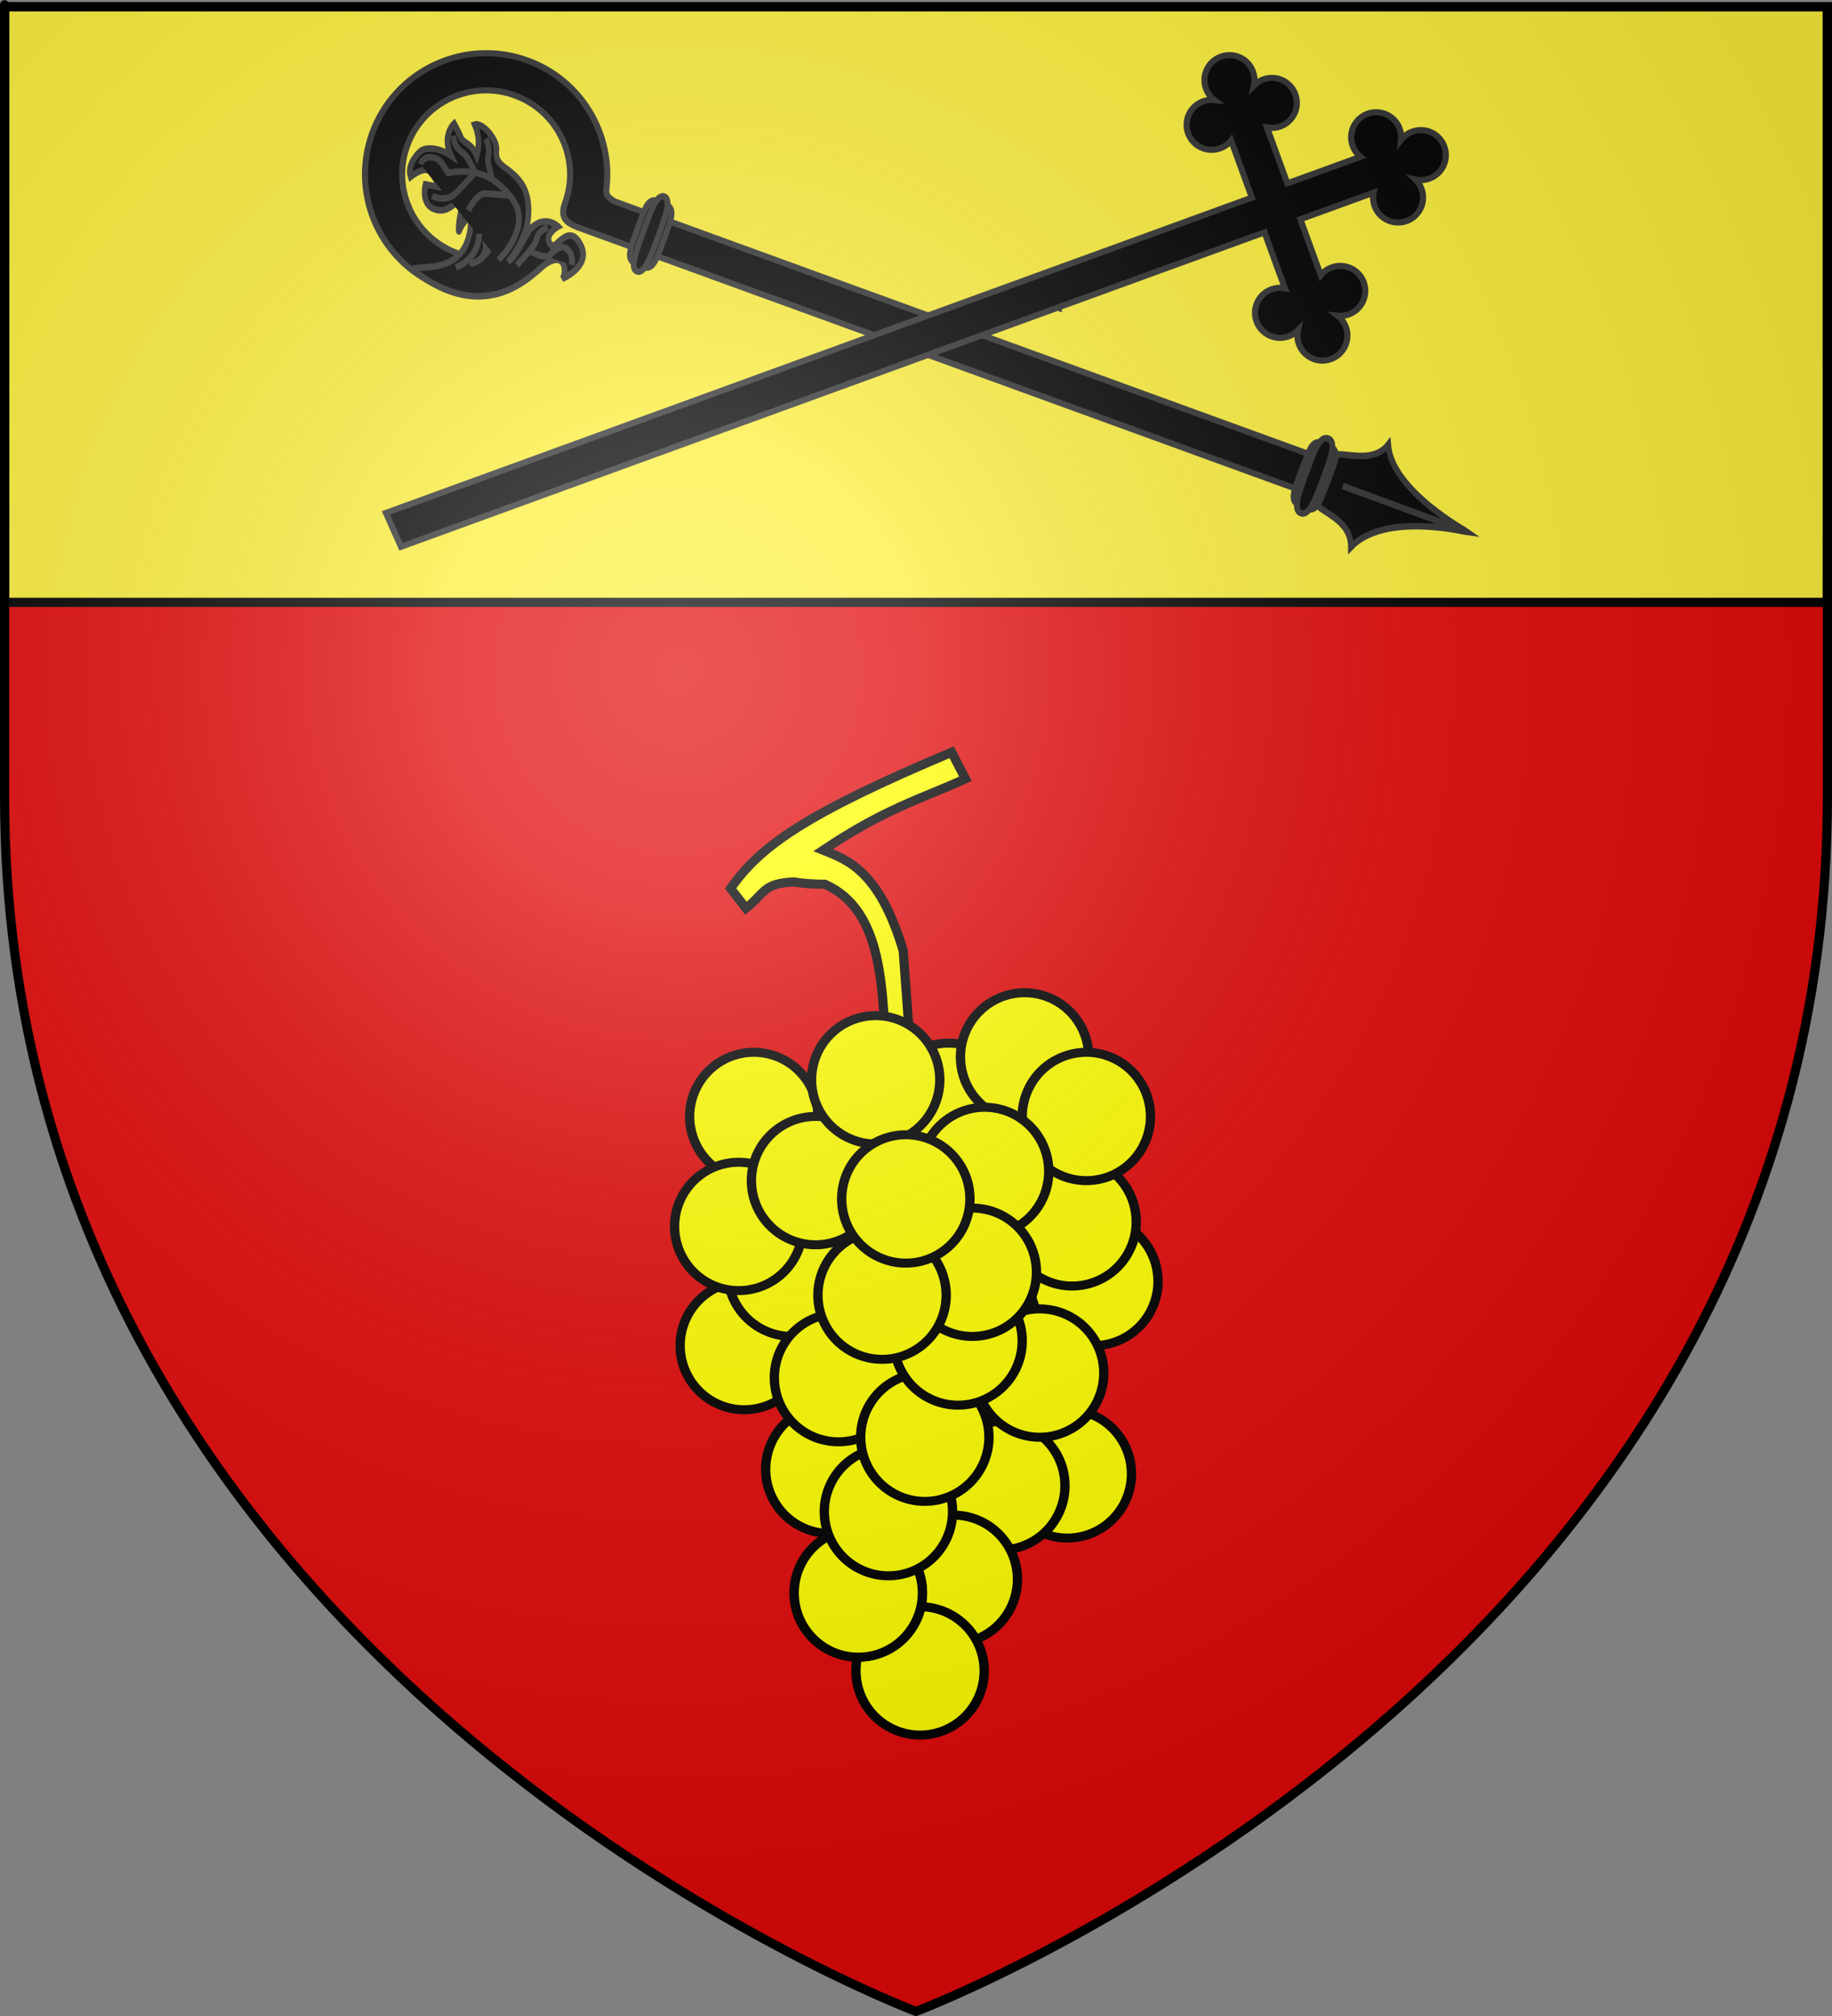 <?xml version="1.0" encoding="UTF-8" standalone="no"?>
<svg
   xmlns:dc="http://purl.org/dc/elements/1.1/"
   xmlns:cc="http://creativecommons.org/ns#"
   xmlns:rdf="http://www.w3.org/1999/02/22-rdf-syntax-ns#"
   xmlns:svg="http://www.w3.org/2000/svg"
   xmlns="http://www.w3.org/2000/svg"
   xmlns:xlink="http://www.w3.org/1999/xlink"
   xmlns:sodipodi="http://sodipodi.sourceforge.net/DTD/sodipodi-0.dtd"
   xmlns:inkscape="http://www.inkscape.org/namespaces/inkscape"
   height="660"
   width="600"
   version="1.0"
   id="svg2"
   sodipodi:version="0.32"
   inkscape:version="0.46"
   sodipodi:docname="Blason_ville_fr_Verneuil-sur-Vienne_(Haute-Vienne).svg"
   sodipodi:docbase="L:\Héraldique"
   inkscape:export-filename="/Users/olivier/Desktop/Blason Rouge/Blason_Vide_3D.png"
   inkscape:export-xdpi="144"
   inkscape:export-ydpi="144"
   inkscape:output_extension="org.inkscape.output.svg.inkscape">
  <rect width="100%" height="100%" fill="#808080" stroke="none"/>
  <sodipodi:namedview
     inkscape:window-height="977"
     inkscape:window-width="1280"
     inkscape:pageshadow="2"
     inkscape:pageopacity="0.0"
     guidetolerance="10.0"
     gridtolerance="10.0"
     objecttolerance="10.0"
     borderopacity="1.0"
     bordercolor="#666666"
     pagecolor="#ffffff"
     id="base"
     showgrid="false"
     height="660px"
     inkscape:zoom="1.1621207"
     inkscape:cx="300.00013"
     inkscape:cy="330.00014"
     inkscape:window-x="-4"
     inkscape:window-y="-4"
     inkscape:current-layer="layer3"
     showguides="true"
     inkscape:guide-bbox="true"
     inkscape:snap-intersection-line-segments="true"
     inkscape:snap-intersection-grid-guide="false"
     inkscape:object-nodes="true" />
  <desc
     id="desc4">Flag of Canton of Valais (Wallis)</desc>
  <defs
     id="defs6">
    <linearGradient
       id="linearGradient2893">
      <stop
         style="stop-color:white;stop-opacity:0.314;"
         offset="0"
         id="stop2895" />
      <stop
         id="stop2897"
         offset="0.19"
         style="stop-color:white;stop-opacity:0.251;" />
      <stop
         style="stop-color:#6b6b6b;stop-opacity:0.125;"
         offset="0.6"
         id="stop2901" />
      <stop
         style="stop-color:black;stop-opacity:0.125;"
         offset="1"
         id="stop2899" />
    </linearGradient>
    <radialGradient
       inkscape:collect="always"
       xlink:href="#linearGradient2893"
       id="radialGradient3163"
       gradientUnits="userSpaceOnUse"
       gradientTransform="matrix(1.353,0,0,1.349,-77.629,-85.747)"
       cx="221.445"
       cy="226.331"
       fx="221.445"
       fy="226.331"
       r="300" />
  </defs>
  <g
     inkscape:groupmode="layer"
     id="layer3"
     inkscape:label="Fond écu"
     style="display:inline">
    <path
       d="M 300,658.5 C 300,658.5 598.5,546.18 598.5,260.728 C 598.5,-24.723 598.5,2.176 598.5,2.176 L 1.5,2.176 L 1.5,260.728 C 1.5,546.18 300,658.5 300,658.5 z"
       style="fill:#e20909;fill-opacity:1;fill-rule:evenodd;stroke:none;stroke-width:1px;stroke-linecap:butt;stroke-linejoin:miter;stroke-opacity:1;display:inline"
       id="path11587" />
    <rect
       style="opacity:1;fill:#fcef3c;fill-opacity:1;fill-rule:nonzero;stroke:#000000;stroke-width:3;stroke-linecap:round;stroke-linejoin:bevel;stroke-miterlimit:4;stroke-dasharray:none;stroke-dashoffset:0;stroke-opacity:1"
       id="rect3460"
       width="597"
       height="195"
       x="1.5"
       y="2.2" />
    <g
       id="g4810"
       transform="translate(-8.289,0)">
      <path
         transform="matrix(1.1,0,0,1.061,-502.6,-196.83)"
         sodipodi:open="true"
         sodipodi:end="8.1662395"
         sodipodi:start="1.884771"
         d="M 783.942,599.635 A 19.092,19.799 0 1 1 783.973,599.646"
         sodipodi:ry="19.79899"
         sodipodi:rx="19.091883"
         sodipodi:cy="580.80402"
         sodipodi:cx="789.83826"
         id="path8161"
         style="fill:#ffff00;fill-opacity:1;fill-rule:evenodd;stroke:#000000;stroke-width:2.777;stroke-linecap:round;stroke-linejoin:round;stroke-miterlimit:4;stroke-dasharray:none;stroke-dashoffset:0;stroke-opacity:1"
         sodipodi:type="arc" />
      <path
         transform="matrix(1.1,0,0,1.061,-509.736,-216.331)"
         sodipodi:open="true"
         sodipodi:end="8.1662395"
         sodipodi:start="1.884771"
         d="M 783.942,599.635 A 19.092,19.799 0 1 1 783.973,599.646"
         sodipodi:ry="19.79899"
         sodipodi:rx="19.091883"
         sodipodi:cy="580.80402"
         sodipodi:cx="789.83826"
         id="path8163"
         style="fill:#ffff00;fill-opacity:1;fill-rule:evenodd;stroke:#000000;stroke-width:2.777;stroke-linecap:round;stroke-linejoin:round;stroke-miterlimit:4;stroke-dasharray:none;stroke-dashoffset:0;stroke-opacity:1"
         sodipodi:type="arc" />
      <path
         transform="matrix(1.1,0,0,1.061,-550.194,-253.833)"
         sodipodi:open="true"
         sodipodi:end="8.1662395"
         sodipodi:start="1.884771"
         d="M 783.942,599.635 A 19.092,19.799 0 1 1 783.973,599.646"
         sodipodi:ry="19.79899"
         sodipodi:rx="19.091883"
         sodipodi:cy="580.80402"
         sodipodi:cx="789.83826"
         id="path8165"
         style="fill:#ffff00;fill-opacity:1;fill-rule:evenodd;stroke:#000000;stroke-width:2.777;stroke-linecap:round;stroke-linejoin:round;stroke-miterlimit:4;stroke-dasharray:none;stroke-dashoffset:0;stroke-opacity:1"
         sodipodi:type="arc" />
      <path
         transform="matrix(1.1,0,0,1.061,-613.993,-250.833)"
         sodipodi:open="true"
         sodipodi:end="8.1662395"
         sodipodi:start="1.884771"
         d="M 783.942,599.635 A 19.092,19.799 0 1 1 783.973,599.646"
         sodipodi:ry="19.79899"
         sodipodi:rx="19.091883"
         sodipodi:cy="580.80402"
         sodipodi:cx="789.83826"
         id="path8167"
         style="fill:#ffff00;fill-opacity:1;fill-rule:evenodd;stroke:#000000;stroke-width:2.777;stroke-linecap:round;stroke-linejoin:round;stroke-miterlimit:4;stroke-dasharray:none;stroke-dashoffset:0;stroke-opacity:1"
         sodipodi:type="arc" />
      <path
         transform="matrix(1.1,0,0,1.061,-525.297,-270.334)"
         sodipodi:open="true"
         sodipodi:end="8.1662395"
         sodipodi:start="1.884771"
         d="M 783.942,599.635 A 19.092,19.799 0 1 1 783.973,599.646"
         sodipodi:ry="19.79899"
         sodipodi:rx="19.091883"
         sodipodi:cy="580.80402"
         sodipodi:cx="789.83826"
         id="path8169"
         style="fill:#ffff00;fill-opacity:1;fill-rule:evenodd;stroke:#000000;stroke-width:2.777;stroke-linecap:round;stroke-linejoin:round;stroke-miterlimit:4;stroke-dasharray:none;stroke-dashoffset:0;stroke-opacity:1"
         sodipodi:type="arc" />
      <path
         transform="matrix(1.1,0,0,1.061,-505.068,-250.833)"
         sodipodi:open="true"
         sodipodi:end="8.1662395"
         sodipodi:start="1.884771"
         d="M 783.942,599.635 A 19.092,19.799 0 1 1 783.973,599.646"
         sodipodi:ry="19.79899"
         sodipodi:rx="19.091883"
         sodipodi:cy="580.80402"
         sodipodi:cx="789.83826"
         id="path8171"
         style="fill:#ffff00;fill-opacity:1;fill-rule:evenodd;stroke:#000000;stroke-width:2.777;stroke-linecap:round;stroke-linejoin:round;stroke-miterlimit:4;stroke-dasharray:none;stroke-dashoffset:0;stroke-opacity:1"
         sodipodi:type="arc" />
      <path
         transform="matrix(1.1,0,0,1.061,-617.106,-175.829)"
         sodipodi:open="true"
         sodipodi:end="8.1662395"
         sodipodi:start="1.884771"
         d="M 783.942,599.635 A 19.092,19.799 0 1 1 783.973,599.646"
         sodipodi:ry="19.79899"
         sodipodi:rx="19.091883"
         sodipodi:cy="580.80402"
         sodipodi:cx="789.83826"
         id="path8173"
         style="fill:#ffff00;fill-opacity:1;fill-rule:evenodd;stroke:#000000;stroke-width:2.777;stroke-linecap:round;stroke-linejoin:round;stroke-miterlimit:4;stroke-dasharray:none;stroke-dashoffset:0;stroke-opacity:1"
         sodipodi:type="arc" />
      <path
         transform="matrix(1.1,0,0,1.061,-601.545,-199.83)"
         sodipodi:open="true"
         sodipodi:end="8.1662395"
         sodipodi:start="1.884771"
         d="M 783.942,599.635 A 19.092,19.799 0 1 1 783.973,599.646"
         sodipodi:ry="19.79899"
         sodipodi:rx="19.091883"
         sodipodi:cy="580.80402"
         sodipodi:cx="789.83826"
         id="path8175"
         style="fill:#ffff00;fill-opacity:1;fill-rule:evenodd;stroke:#000000;stroke-width:2.777;stroke-linecap:round;stroke-linejoin:round;stroke-miterlimit:4;stroke-dasharray:none;stroke-dashoffset:0;stroke-opacity:1"
         sodipodi:type="arc" />
      <path
         transform="matrix(1.1,0,0,1.061,-618.929,-214.831)"
         sodipodi:open="true"
         sodipodi:end="8.1662395"
         sodipodi:start="1.884771"
         d="M 783.942,599.635 A 19.092,19.799 0 1 1 783.973,599.646"
         sodipodi:ry="19.79899"
         sodipodi:rx="19.091883"
         sodipodi:cy="580.80402"
         sodipodi:cx="789.83826"
         id="path8177"
         style="fill:#ffff00;fill-opacity:1;fill-rule:evenodd;stroke:#000000;stroke-width:2.777;stroke-linecap:round;stroke-linejoin:round;stroke-miterlimit:4;stroke-dasharray:none;stroke-dashoffset:0;stroke-opacity:1"
         sodipodi:type="arc" />
      <path
         sodipodi:nodetypes="ccccccccccc"
         id="path8179"
         d="M 278.417,289.482 C 272.193,289.482 268.302,288.732 268.302,288.732 C 258.111,289.187 258.936,292.352 252.606,297.346 L 247.565,290.844 C 257.294,277.011 271.9,266.529 319.955,246.277 L 324.472,254.957 C 310.276,261.503 298.848,264.309 277.87,278.328 C 285.651,281.43 296.312,284.97 304.092,311.233 L 307.204,353.235 L 299.424,353.235 C 296.396,333.154 300.875,299.375 278.417,289.482 z"
         style="fill:#ffff00;fill-opacity:1;fill-rule:evenodd;stroke:#000000;stroke-width:3;stroke-linecap:butt;stroke-linejoin:miter;stroke-miterlimit:4;stroke-dasharray:none;stroke-opacity:1" />
      <path
         transform="matrix(1.1,0,0,1.061,-538.39,-232.832)"
         sodipodi:open="true"
         sodipodi:end="8.1662395"
         sodipodi:start="1.884771"
         d="M 783.942,599.635 A 19.092,19.799 0 1 1 783.973,599.646"
         sodipodi:ry="19.79899"
         sodipodi:rx="19.091883"
         sodipodi:cy="580.80402"
         sodipodi:cx="789.83826"
         id="path8181"
         style="fill:#ffff00;fill-opacity:1;fill-rule:evenodd;stroke:#000000;stroke-width:2.777;stroke-linecap:round;stroke-linejoin:round;stroke-miterlimit:4;stroke-dasharray:none;stroke-dashoffset:0;stroke-opacity:1"
         sodipodi:type="arc" />
      <path
         transform="matrix(1.1,0,0,1.061,-593.764,-229.831)"
         sodipodi:open="true"
         sodipodi:end="8.1662395"
         sodipodi:start="1.884771"
         d="M 783.942,599.635 A 19.092,19.799 0 1 1 783.973,599.646"
         sodipodi:ry="19.79899"
         sodipodi:rx="19.091883"
         sodipodi:cy="580.80402"
         sodipodi:cx="789.83826"
         id="path8183"
         style="fill:#ffff00;fill-opacity:1;fill-rule:evenodd;stroke:#000000;stroke-width:2.777;stroke-linecap:round;stroke-linejoin:round;stroke-miterlimit:4;stroke-dasharray:none;stroke-dashoffset:0;stroke-opacity:1"
         sodipodi:type="arc" />
      <path
         transform="matrix(1.1,0,0,1.061,-574.069,-262.833)"
         sodipodi:open="true"
         sodipodi:end="8.1662395"
         sodipodi:start="1.884771"
         d="M 783.942,599.635 A 19.092,19.799 0 1 1 783.973,599.646"
         sodipodi:ry="19.79899"
         sodipodi:rx="19.091883"
         sodipodi:cy="580.80402"
         sodipodi:cx="789.83826"
         id="path8185"
         style="fill:#ffff00;fill-opacity:1;fill-rule:evenodd;stroke:#000000;stroke-width:2.777;stroke-linecap:round;stroke-linejoin:round;stroke-miterlimit:4;stroke-dasharray:none;stroke-dashoffset:0;stroke-opacity:1"
         sodipodi:type="arc" />
      <path
         transform="matrix(1.1,0,0,1.061,-511.292,-133.826)"
         sodipodi:open="true"
         sodipodi:end="8.1662395"
         sodipodi:start="1.884771"
         d="M 783.942,599.635 A 19.092,19.799 0 1 1 783.973,599.646"
         sodipodi:ry="19.79899"
         sodipodi:rx="19.091883"
         sodipodi:cy="580.80402"
         sodipodi:cx="789.83826"
         id="path8187"
         style="fill:#ffff00;fill-opacity:1;fill-rule:evenodd;stroke:#000000;stroke-width:2.777;stroke-linecap:round;stroke-linejoin:round;stroke-miterlimit:4;stroke-dasharray:none;stroke-dashoffset:0;stroke-opacity:1"
         sodipodi:type="arc" />
      <path
         transform="matrix(1.1,0,0,1.061,-533.077,-129.947)"
         sodipodi:open="true"
         sodipodi:end="8.1662395"
         sodipodi:start="1.884771"
         d="M 783.942,599.635 A 19.092,19.799 0 1 1 783.973,599.646"
         sodipodi:ry="19.79899"
         sodipodi:rx="19.091883"
         sodipodi:cy="580.80402"
         sodipodi:cx="789.83826"
         id="path8189"
         style="fill:#ffff00;fill-opacity:1;fill-rule:evenodd;stroke:#000000;stroke-width:2.777;stroke-linecap:round;stroke-linejoin:round;stroke-miterlimit:4;stroke-dasharray:none;stroke-dashoffset:0;stroke-opacity:1"
         sodipodi:type="arc" />
      <path
         transform="matrix(1.1,0,0,1.061,-520.362,-166.828)"
         sodipodi:open="true"
         sodipodi:end="8.1662395"
         sodipodi:start="1.884771"
         d="M 783.942,599.635 A 19.092,19.799 0 1 1 783.973,599.646"
         sodipodi:ry="19.79899"
         sodipodi:rx="19.091883"
         sodipodi:cy="580.80402"
         sodipodi:cx="789.83826"
         id="path8191"
         style="fill:#ffff00;fill-opacity:1;fill-rule:evenodd;stroke:#000000;stroke-width:2.777;stroke-linecap:round;stroke-linejoin:round;stroke-miterlimit:4;stroke-dasharray:none;stroke-dashoffset:0;stroke-opacity:1"
         sodipodi:type="arc" />
      <path
         transform="matrix(1.1,0,0,1.061,-589.096,-135.326)"
         sodipodi:open="true"
         sodipodi:end="8.1662395"
         sodipodi:start="1.884771"
         d="M 783.942,599.635 A 19.092,19.799 0 1 1 783.973,599.646"
         sodipodi:ry="19.79899"
         sodipodi:rx="19.091883"
         sodipodi:cy="580.80402"
         sodipodi:cx="789.83826"
         id="path8193"
         style="fill:#ffff00;fill-opacity:1;fill-rule:evenodd;stroke:#000000;stroke-width:2.777;stroke-linecap:round;stroke-linejoin:round;stroke-miterlimit:4;stroke-dasharray:none;stroke-dashoffset:0;stroke-opacity:1"
         sodipodi:type="arc" />
      <path
         transform="matrix(1.1,0,0,1.061,-586.251,-165.328)"
         sodipodi:open="true"
         sodipodi:end="8.1662395"
         sodipodi:start="1.884771"
         d="M 783.942,599.635 A 19.092,19.799 0 1 1 783.973,599.646"
         sodipodi:ry="19.79899"
         sodipodi:rx="19.091883"
         sodipodi:cy="580.80402"
         sodipodi:cx="789.83826"
         id="path8195"
         style="fill:#ffff00;fill-opacity:1;fill-rule:evenodd;stroke:#000000;stroke-width:2.777;stroke-linecap:round;stroke-linejoin:round;stroke-miterlimit:4;stroke-dasharray:none;stroke-dashoffset:0;stroke-opacity:1"
         sodipodi:type="arc" />
      <path
         transform="matrix(1.1,0,0,1.061,-548.638,-99.324)"
         sodipodi:open="true"
         sodipodi:end="8.1662395"
         sodipodi:start="1.884771"
         d="M 783.942,599.635 A 19.092,19.799 0 1 1 783.973,599.646"
         sodipodi:ry="19.79899"
         sodipodi:rx="19.091883"
         sodipodi:cy="580.80402"
         sodipodi:cx="789.83826"
         id="path8197"
         style="fill:#ffff00;fill-opacity:1;fill-rule:evenodd;stroke:#000000;stroke-width:2.777;stroke-linecap:round;stroke-linejoin:round;stroke-miterlimit:4;stroke-dasharray:none;stroke-dashoffset:0;stroke-opacity:1"
         sodipodi:type="arc" />
      <path
         transform="matrix(1.1,0,0,1.061,-559.531,-69.323)"
         sodipodi:open="true"
         sodipodi:end="8.1662395"
         sodipodi:start="1.884771"
         d="M 783.942,599.635 A 19.092,19.799 0 1 1 783.973,599.646"
         sodipodi:ry="19.79899"
         sodipodi:rx="19.091883"
         sodipodi:cy="580.80402"
         sodipodi:cx="789.83826"
         id="path8199"
         style="fill:#ffff00;fill-opacity:1;fill-rule:evenodd;stroke:#000000;stroke-width:2.777;stroke-linecap:round;stroke-linejoin:round;stroke-miterlimit:4;stroke-dasharray:none;stroke-dashoffset:0;stroke-opacity:1"
         sodipodi:type="arc" />
      <path
         transform="matrix(1.1,0,0,1.061,-579.76,-94.824)"
         sodipodi:open="true"
         sodipodi:end="8.1662395"
         sodipodi:start="1.884771"
         d="M 783.942,599.635 A 19.092,19.799 0 1 1 783.973,599.646"
         sodipodi:ry="19.79899"
         sodipodi:rx="19.091883"
         sodipodi:cy="580.80402"
         sodipodi:cx="789.83826"
         id="path8201"
         style="fill:#ffff00;fill-opacity:1;fill-rule:evenodd;stroke:#000000;stroke-width:2.777;stroke-linecap:round;stroke-linejoin:round;stroke-miterlimit:4;stroke-dasharray:none;stroke-dashoffset:0;stroke-opacity:1"
         sodipodi:type="arc" />
      <path
         sodipodi:type="arc"
         style="fill:#ffff00;fill-opacity:1;fill-rule:evenodd;stroke:#000000;stroke-width:2.777;stroke-linecap:round;stroke-linejoin:round;stroke-miterlimit:4;stroke-dasharray:none;stroke-dashoffset:0;stroke-opacity:1"
         id="path8203"
         sodipodi:cx="789.83826"
         sodipodi:cy="580.80402"
         sodipodi:rx="19.091883"
         sodipodi:ry="19.79899"
         d="M 783.942,599.635 A 19.092,19.799 0 1 1 783.973,599.646"
         sodipodi:start="1.884771"
         sodipodi:end="8.1662395"
         sodipodi:open="true"
         transform="matrix(1.1,0,0,1.061,-579.76,-94.824)" />
      <path
         transform="matrix(1.1,0,0,1.061,-569.889,-121.462)"
         sodipodi:open="true"
         sodipodi:end="8.1662395"
         sodipodi:start="1.884771"
         d="M 783.942,599.635 A 19.092,19.799 0 1 1 783.973,599.646"
         sodipodi:ry="19.79899"
         sodipodi:rx="19.091883"
         sodipodi:cy="580.80402"
         sodipodi:cx="789.83826"
         id="path8205"
         style="fill:#ffff00;fill-opacity:1;fill-rule:evenodd;stroke:#000000;stroke-width:2.777;stroke-linecap:round;stroke-linejoin:round;stroke-miterlimit:4;stroke-dasharray:none;stroke-dashoffset:0;stroke-opacity:1"
         sodipodi:type="arc" />
      <path
         transform="matrix(1.1,0,0,1.061,-557.975,-145.827)"
         sodipodi:open="true"
         sodipodi:end="8.1662395"
         sodipodi:start="1.884771"
         d="M 783.942,599.635 A 19.092,19.799 0 1 1 783.973,599.646"
         sodipodi:ry="19.79899"
         sodipodi:rx="19.091883"
         sodipodi:cy="580.80402"
         sodipodi:cx="789.83826"
         id="path8207"
         style="fill:#ffff00;fill-opacity:1;fill-rule:evenodd;stroke:#000000;stroke-width:2.777;stroke-linecap:round;stroke-linejoin:round;stroke-miterlimit:4;stroke-dasharray:none;stroke-dashoffset:0;stroke-opacity:1"
         sodipodi:type="arc" />
      <path
         transform="matrix(1.1,0,0,1.061,-547.082,-177.329)"
         sodipodi:open="true"
         sodipodi:end="8.1662395"
         sodipodi:start="1.884771"
         d="M 783.942,599.635 A 19.092,19.799 0 1 1 783.973,599.646"
         sodipodi:ry="19.79899"
         sodipodi:rx="19.091883"
         sodipodi:cy="580.80402"
         sodipodi:cx="789.83826"
         id="path8209"
         style="fill:#ffff00;fill-opacity:1;fill-rule:evenodd;stroke:#000000;stroke-width:2.777;stroke-linecap:round;stroke-linejoin:round;stroke-miterlimit:4;stroke-dasharray:none;stroke-dashoffset:0;stroke-opacity:1"
         sodipodi:type="arc" />
      <path
         transform="matrix(1.1,0,0,1.061,-542.414,-199.83)"
         sodipodi:open="true"
         sodipodi:end="8.1662395"
         sodipodi:start="1.884771"
         d="M 783.942,599.635 A 19.092,19.799 0 1 1 783.973,599.646"
         sodipodi:ry="19.79899"
         sodipodi:rx="19.091883"
         sodipodi:cy="580.80402"
         sodipodi:cx="789.83826"
         id="path8211"
         style="fill:#ffff00;fill-opacity:1;fill-rule:evenodd;stroke:#000000;stroke-width:2.777;stroke-linecap:round;stroke-linejoin:round;stroke-miterlimit:4;stroke-dasharray:none;stroke-dashoffset:0;stroke-opacity:1"
         sodipodi:type="arc" />
      <path
         transform="matrix(1.1,0,0,1.061,-571.979,-192.329)"
         sodipodi:open="true"
         sodipodi:end="8.1662395"
         sodipodi:start="1.884771"
         d="M 783.942,599.635 A 19.092,19.799 0 1 1 783.973,599.646"
         sodipodi:ry="19.79899"
         sodipodi:rx="19.091883"
         sodipodi:cy="580.80402"
         sodipodi:cx="789.83826"
         id="path8213"
         style="fill:#ffff00;fill-opacity:1;fill-rule:evenodd;stroke:#000000;stroke-width:2.777;stroke-linecap:round;stroke-linejoin:round;stroke-miterlimit:4;stroke-dasharray:none;stroke-dashoffset:0;stroke-opacity:1"
         sodipodi:type="arc" />
      <path
         transform="matrix(1.1,0,0,1.061,-564.199,-223.831)"
         sodipodi:open="true"
         sodipodi:end="8.1662395"
         sodipodi:start="1.884771"
         d="M 783.942,599.635 A 19.092,19.799 0 1 1 783.973,599.646"
         sodipodi:ry="19.79899"
         sodipodi:rx="19.091883"
         sodipodi:cy="580.80402"
         sodipodi:cx="789.83826"
         id="path8215"
         style="fill:#ffff00;fill-opacity:1;fill-rule:evenodd;stroke:#000000;stroke-width:2.777;stroke-linecap:round;stroke-linejoin:round;stroke-miterlimit:4;stroke-dasharray:none;stroke-dashoffset:0;stroke-opacity:1"
         sodipodi:type="arc" />
    </g>
    <g
       transform="translate(307.927,-14.629)"
       id="g4992"
       style="display:inline" />
    <g
       transform="translate(307.927,-14.629)"
       id="g4994"
       style="display:inline" />
    <g
       transform="translate(364.356,-91.269)"
       id="g4996"
       style="display:inline">
      <g
         transform="translate(873,-55.32)"
         id="g5818" />
      <g
         transform="translate(873,-55.32)"
         id="g5820" />
      <g
         transform="translate(873,-55.32)"
         id="g5822" />
    </g>
    <g
       transform="translate(364.356,-91.269)"
       id="layer5"
       style="display:inline">
      <g
         transform="translate(-582.739,640.167)"
         id="g5438"
         style="display:inline" />
      <g
         transform="translate(-526.311,563.527)"
         id="g5440"
         style="display:inline" />
      <g
         transform="translate(-526.311,563.527)"
         id="g5559" />
      <g
         transform="translate(-526.311,563.527)"
         id="g5561"
         style="display:inline" />
    </g>
    <g
       transform="translate(364.356,-91.269)"
       id="layer6"
       style="display:inline" />
    <g
       id="g5286"
       transform="matrix(0.342,-0.94,0.94,0.342,116.302,-268.753)">
      <path
         style="fill:#000000;fill-opacity:1;fill-rule:evenodd;stroke:#313131;stroke-width:2;stroke-linecap:butt;stroke-linejoin:miter;marker:none;marker-start:none;marker-mid:none;marker-end:none;stroke-miterlimit:4;stroke-dasharray:none;stroke-dashoffset:0;stroke-opacity:1;visibility:visible;display:inline;overflow:visible;enable-background:accumulate"
         id="path2408"
         d="M -269.399,343.2 C -269.324,343.2 -269.248,343.2 -269.399,343.2 z" />
      <path
         style="fill:#000000;fill-opacity:1;fill-rule:nonzero;stroke:#313131;stroke-width:2;stroke-miterlimit:4;stroke-dasharray:none;stroke-opacity:1"
         id="rect17044"
         d="M -291.447,112.032 C -313.33,112.032 -331.072,129.805 -331.072,151.688 C -331.072,152.14 -331.056,152.583 -331.041,153.032 L -318.885,153.032 C -318.906,152.584 -318.916,152.141 -318.916,151.688 C -318.916,136.511 -306.625,124.188 -291.447,124.188 C -276.269,124.188 -263.947,136.511 -263.947,151.688 C -263.947,166.866 -276.269,179.188 -291.447,179.188 C -296.831,179.205 -297.235,182.165 -297.478,185.219 L -297.478,439.313 L -285.385,438.469 L -285.385,194.284 C -284.816,191.131 -283.947,190.716 -282.467,190.314 C -264.903,186.238 -251.791,170.482 -251.791,151.688 C -251.791,129.805 -269.564,112.032 -291.447,112.032 z" />
      <g
         style="fill:#000000;fill-opacity:1;stroke:#313131;stroke-width:1.134;stroke-miterlimit:4;stroke-dasharray:none;stroke-opacity:1"
         id="g18799"
         transform="matrix(1.872,3.0073502e-3,-0.136,1.661,-144.294,110.826)">
        <path
           style="fill:#000000;fill-opacity:1;fill-rule:nonzero;stroke:#313131;stroke-width:1.134;stroke-miterlimit:4;stroke-dasharray:none;stroke-opacity:1"
           id="path17922"
           d="M -68.385,59.244 C -68.32,62.096 -69.305,62.059 -74.268,62.059 C -79.147,62.059 -80.078,61.951 -80.151,59.244 C -80.228,56.388 -79.14,56.429 -74.268,56.429 C -69.667,56.429 -68.452,56.244 -68.385,59.244 z" />
        <path
           style="fill:#000000;fill-opacity:1;fill-rule:nonzero;stroke:#313131;stroke-width:1.134;stroke-miterlimit:4;stroke-dasharray:none;stroke-opacity:1"
           id="path17919"
           d="M -67.318,59.243 C -67.258,60.799 -70.448,60.78 -74.284,60.781 C -78.12,60.782 -81.147,60.723 -81.217,59.246 C -81.291,57.687 -78.374,57.709 -74.538,57.708 C -70.702,57.707 -67.38,57.605 -67.318,59.243 z" />
      </g>
      <g
         style="fill:#000000;stroke:#313131;stroke-width:2;stroke-miterlimit:4;stroke-dasharray:none;stroke-opacity:1"
         id="g3009"
         transform="translate(-339.89,110.751)">
        <g
           style="fill:#000000;fill-opacity:1;stroke:#313131;stroke-width:1.134;stroke-miterlimit:4;stroke-dasharray:none;stroke-opacity:1"
           id="g21648"
           transform="matrix(1.867,-0.142,-7.0480373e-3,1.667,189.762,-14.464)">
          <path
             style="fill:#000000;fill-opacity:1;fill-rule:evenodd;stroke:#313131;stroke-width:1.134;stroke-linecap:butt;stroke-linejoin:miter;stroke-miterlimit:4;stroke-dasharray:none;stroke-opacity:1"
             id="path19895"
             d="M -79.375,201.601 C -80.638,203.406 -79.923,209.236 -84.435,210.679 C -76.526,215.245 -74.937,231.923 -74.903,232.086 C -74.86,231.922 -72.706,215.382 -65.335,212.309 C -69.561,210.406 -69.14,204.172 -70.403,202.367 C -70.598,198.273 -74.126,198.961 -75.247,198.961 C -76.368,198.961 -79.375,197.999 -79.375,201.601 z" />
          <path
             style="fill:#000000;fill-opacity:1;fill-rule:evenodd;stroke:#313131;stroke-width:1.134;stroke-linecap:butt;stroke-linejoin:miter;stroke-miterlimit:4;stroke-dasharray:none;stroke-opacity:1"
             id="path20773"
             d="M -74.883,230.593 L -74.888,205.875" />
        </g>
        <g
           style="fill:#000000;fill-opacity:1;stroke:#313131;stroke-width:1.134;stroke-miterlimit:4;stroke-dasharray:none;stroke-opacity:1"
           id="g19889"
           transform="matrix(1.872,2.5858196e-2,-0.157,1.66,196.783,233.171)">
          <path
             style="fill:#000000;fill-opacity:1;fill-rule:nonzero;stroke:#313131;stroke-width:1.134;stroke-miterlimit:4;stroke-dasharray:none;stroke-opacity:1"
             id="path19891"
             d="M -68.385,59.244 C -68.32,62.096 -69.305,62.059 -74.268,62.059 C -79.147,62.059 -80.078,61.951 -80.151,59.244 C -80.228,56.388 -79.14,56.429 -74.268,56.429 C -69.667,56.429 -68.452,56.244 -68.385,59.244 z" />
          <path
             style="fill:#000000;fill-opacity:1;fill-rule:nonzero;stroke:#313131;stroke-width:1.134;stroke-miterlimit:4;stroke-dasharray:none;stroke-opacity:1"
             id="path19893"
             d="M -67.34,59.177 C -67.25,60.96 -70.43,60.968 -74.254,61.005 C -78.078,61.042 -81.096,61.004 -81.195,59.311 C -81.299,57.526 -78.105,57.521 -74.281,57.483 C -70.457,57.446 -67.434,57.301 -67.34,59.177 z" />
        </g>
      </g>
      <g
         style="fill:#000000;fill-opacity:1;stroke:#313131;stroke-width:1.202;stroke-miterlimit:4;stroke-dasharray:none;stroke-opacity:1"
         id="g17018"
         transform="matrix(1.761,-0.134,-6.6468728e-3,1.572,-157.932,102.839)">
        <path
           style="fill:#000000;fill-opacity:1;fill-rule:evenodd;stroke:#313131;stroke-width:1.202;stroke-linecap:butt;stroke-linejoin:miter;stroke-miterlimit:4;stroke-dasharray:none;stroke-opacity:1"
           id="path11679"
           d="M -87.564,41.611 C -85.729,43.261 -85.543,44.742 -86.824,45.528 C -88.104,46.315 -89.045,45.806 -89.045,45.806 C -89.045,45.806 -85.171,50.847 -82.15,47.826 C -81.024,46.7 -80.278,45.218 -81.697,43.891 C -83.116,42.565 -83.042,43.2 -84.017,41.919 C -82.871,39.205 -80.199,42.035 -80.199,42.035 C -80.199,42.035 -78.835,38.904 -82.101,36.766 C -83.479,35.864 -88.056,35.454 -89.524,33.939 C -87.112,35.401 -83.035,35.89 -81.914,35.743 C -75.072,34.842 -74.126,30.992 -73.262,27.768 C -72.873,26.316 -72.188,25.549 -70.933,25.346 C -68.894,25.016 -66.848,20.921 -67.774,19.533 C -69.151,20.852 -70.731,21.649 -73.078,21.679 C -71.183,19.904 -71.729,18.223 -70.943,17.498 C -70.156,16.773 -68.929,15.32 -68.929,15.32 C -68.929,15.32 -71.75,13.458 -74.712,16.486 C -74.065,13.648 -74.788,10.849 -75.978,10.061 C -77.181,9.265 -79.372,8.308 -80.993,9.564 C -80.993,9.564 -78.153,11.711 -78.847,13.177 C -79.541,14.642 -80.953,15.988 -80.953,15.988 L -81.376,12.992 C -81.376,12.992 -85.848,13.087 -85.016,17.147 C -84.517,19.58 -82.082,19.932 -81.035,22.055 C -83.055,20.929 -88.4,22.407 -87.274,22.392 C -86.148,22.376 -83.285,23.722 -82.471,25.285 C -81.604,26.949 -81.355,28.622 -82.466,29.764 C -83.576,30.905 -86.175,30.519 -88.69,29.455 C -91.204,28.391 -91.586,27.553 -91.586,27.553 C -91.586,27.553 -92.928,25.841 -91.586,27.553 C -90.244,29.265 -88.162,28.879 -87.02,27.985 C -85.879,27.09 -85.148,25.827 -85.326,24.325 C -94.69,26.578 -95.662,16.437 -97.037,15.091 C -102.719,33.725 -89.4,39.96 -87.564,41.611 z"
           sodipodi:nodetypes="cscssccscsssccsccscsccscsssscssccc" />
        <g
           style="fill:#000000;fill-opacity:1;stroke:#313131;stroke-width:1.202;stroke-miterlimit:4;stroke-dasharray:none;stroke-opacity:1"
           id="g17008">
          <path
             style="fill:#000000;fill-opacity:1;fill-rule:evenodd;stroke:#313131;stroke-width:1.202;stroke-linecap:butt;stroke-linejoin:miter;stroke-miterlimit:4;stroke-dasharray:none;stroke-opacity:1"
             id="path15234"
             d="M -89.88,31.945 C -83.833,35.374 -80.765,33.66 -79.773,32.938 C -78.78,32.216 -76.524,29.058 -76.073,25.087 C -75.622,21.116 -77.908,16.895 -77.908,16.895 C -77.008,15.456 -75.784,14.545 -76.269,12.676 C -76.559,10.949 -78.157,10.818 -78.157,10.818" />
          <path
             style="fill:#000000;fill-opacity:1;fill-rule:evenodd;stroke:#313131;stroke-width:1.202;stroke-linecap:butt;stroke-linejoin:miter;stroke-miterlimit:4;stroke-dasharray:none;stroke-opacity:1"
             id="path15236"
             d="M -82.922,14.965 C -83.155,16.115 -82.757,18.019 -81.55,19.107 C -80.684,19.887 -76.075,22.312 -76.075,22.312" />
          <path
             style="fill:#000000;fill-opacity:1;fill-rule:evenodd;stroke:#313131;stroke-width:1.202;stroke-linecap:butt;stroke-linejoin:miter;stroke-miterlimit:4;stroke-dasharray:none;stroke-opacity:1"
             id="path15238"
             d="M -71.101,15.842 C -73.266,16.925 -73.137,17.894 -73.589,19.067 C -74.04,20.24 -76.071,22.192 -76.071,22.192" />
          <path
             style="fill:#000000;fill-opacity:1;fill-rule:evenodd;stroke:#313131;stroke-width:1.202;stroke-linecap:butt;stroke-linejoin:miter;stroke-miterlimit:4;stroke-dasharray:none;stroke-opacity:1"
             id="path15240"
             d="M -69.53,22.567 C -71.623,24.732 -72.591,23.487 -74.128,24.726 C -74.863,25.319 -76.316,26.17 -76.316,26.17" />
          <path
             style="fill:#000000;fill-opacity:1;fill-rule:evenodd;stroke:#313131;stroke-width:1.202;stroke-linecap:butt;stroke-linejoin:miter;stroke-miterlimit:4;stroke-dasharray:none;stroke-opacity:1"
             id="path15242"
             d="M -83.169,23.049 C -80.191,23.771 -79.407,24.699 -79.136,25.512 C -78.865,26.324 -77.915,30.511 -77.915,30.511" />
          <path
             style="fill:#000000;fill-opacity:1;fill-rule:evenodd;stroke:#313131;stroke-width:1.202;stroke-linecap:butt;stroke-linejoin:miter;stroke-miterlimit:4;stroke-dasharray:none;stroke-opacity:1"
             id="path16124"
             d="M -93.911,23.779 C -91.998,26.278 -89.173,27.444 -86.541,26.531" />
          <path
             style="fill:#000000;fill-opacity:1;fill-rule:evenodd;stroke:#313131;stroke-width:1.202;stroke-linecap:butt;stroke-linejoin:miter;stroke-miterlimit:4;stroke-dasharray:none;stroke-opacity:1"
             id="path16126"
             d="M -81.013,39.977 C -82.908,37.811 -83.292,38.623 -84.555,38.352 C -85.819,38.082 -89.582,35.932 -89.582,35.932" />
          <path
             style="fill:#000000;fill-opacity:1;fill-rule:evenodd;stroke:#313131;stroke-width:1.202;stroke-linecap:butt;stroke-linejoin:miter;stroke-miterlimit:4;stroke-dasharray:none;stroke-opacity:1"
             id="path16128"
             d="M -86.011,46.941 C -84.694,46.794 -83.754,46.031 -83.483,44.858 C -83.213,43.685 -84.486,42.637 -85.659,42.006 C -86.832,41.374 -86.288,37.782 -86.288,37.782" />
        </g>
      </g>
    </g>
    <path
       style="fill:#000000;fill-opacity:1;fill-rule:nonzero;stroke:#313131;stroke-width:2;stroke-miterlimit:4;stroke-dasharray:none;stroke-opacity:1"
       d="M 473.031,47.98 C 471.484,43.731 466.786,41.54 462.537,43.086 C 461.018,43.639 459.78,44.593 458.864,45.786 C 458.991,44.586 458.839,43.342 458.398,42.132 C 456.852,37.883 452.153,35.692 447.904,37.238 C 443.655,38.785 441.464,43.483 443.011,47.732 C 443.543,49.195 444.448,50.413 445.58,51.32 L 421.618,60.041 L 414.949,41.717 C 416.371,42.002 417.886,41.912 419.349,41.38 C 423.598,39.833 425.789,35.135 424.242,30.885 C 422.696,26.636 417.997,24.445 413.748,25.992 C 412.537,26.433 411.527,27.134 410.689,28.003 C 411.015,26.534 410.909,24.954 410.357,23.435 C 408.81,19.186 404.112,16.995 399.863,18.542 C 395.613,20.088 393.423,24.787 394.969,29.036 C 395.522,30.555 396.486,31.822 397.68,32.738 C 396.48,32.611 395.225,32.734 394.015,33.174 C 389.765,34.721 387.575,39.419 389.121,43.668 C 390.668,47.918 395.366,50.108 399.615,48.562 C 401.077,48.03 402.296,47.125 403.203,45.992 L 410.011,64.698 L 126.4,167.924 L 131.329,179 L 414.147,76.063 L 420.817,94.387 C 419.395,94.102 417.879,94.192 416.417,94.724 C 412.168,96.271 409.977,100.969 411.523,105.218 C 413.07,109.468 417.768,111.658 422.017,110.112 C 423.228,109.671 424.279,108.988 425.117,108.119 C 424.791,109.588 424.856,111.15 425.409,112.669 C 426.956,116.918 431.654,119.109 435.903,117.562 C 440.152,116.015 442.343,111.317 440.796,107.068 C 440.244,105.549 439.319,104.301 438.125,103.384 C 439.326,103.512 440.54,103.37 441.751,102.929 C 446,101.383 448.191,96.685 446.644,92.435 C 445.098,88.186 440.4,85.995 436.15,87.542 C 434.688,88.074 433.469,88.979 432.563,90.111 L 425.893,71.787 L 449.856,63.066 C 449.571,64.488 449.661,66.003 450.193,67.466 C 451.74,71.715 456.438,73.906 460.687,72.359 C 464.936,70.813 467.127,66.114 465.581,61.865 C 465.14,60.655 464.457,59.604 463.588,58.766 C 465.057,59.092 466.619,59.026 468.137,58.474 C 472.387,56.927 474.578,52.229 473.031,47.98 z"
       id="path5067"
       sodipodi:nodetypes="cscssscccssscssscsssccccccssscssscssscccssscsc" />
  </g>
  <g
     inkscape:groupmode="layer"
     id="layer4"
     inkscape:label="Meubles"
     style="display:inline" />
  <g
     inkscape:groupmode="layer"
     id="layer2"
     inkscape:label="Reflet final"
     sodipodi:insensitive="true"
     style="display:inline">
    <path
       sodipodi:nodetypes="cccccc"
       d="M 300,658.5 C 300,658.5 598.5,546.18 598.5,260.728 C 598.5,-24.723 598.5,2.176 598.5,2.176 L 1.5,2.176 L 1.5,260.728 C 1.5,546.18 300,658.5 300,658.5 z"
       style="opacity:1;fill:url(#radialGradient3163);fill-opacity:1;fill-rule:evenodd;stroke:none;stroke-width:1px;stroke-linecap:butt;stroke-linejoin:miter;stroke-opacity:1"
       id="path2875"
       inkscape:export-xdpi="144"
       inkscape:export-ydpi="144" />
  </g>
  <g
     inkscape:groupmode="layer"
     id="layer1"
     inkscape:label="Contour final"
     style="display:inline"
     sodipodi:insensitive="true">
    <path
       sodipodi:nodetypes="cccccc"
       d="M 300,658.5 C 300,658.5 1.5,546.18 1.5,260.728 C 1.5,-24.723 1.5,2.176 1.5,2.176 L 598.5,2.176 L 598.5,260.728 C 598.5,546.18 300,658.5 300,658.5 z"
       style="opacity:1;fill:none;fill-opacity:1;fill-rule:evenodd;stroke:#000000;stroke-width:3;stroke-linecap:butt;stroke-linejoin:miter;stroke-miterlimit:4;stroke-dasharray:none;stroke-opacity:1"
       id="path1411"
       inkscape:export-xdpi="144"
       inkscape:export-ydpi="144" />
  </g>
</svg>
